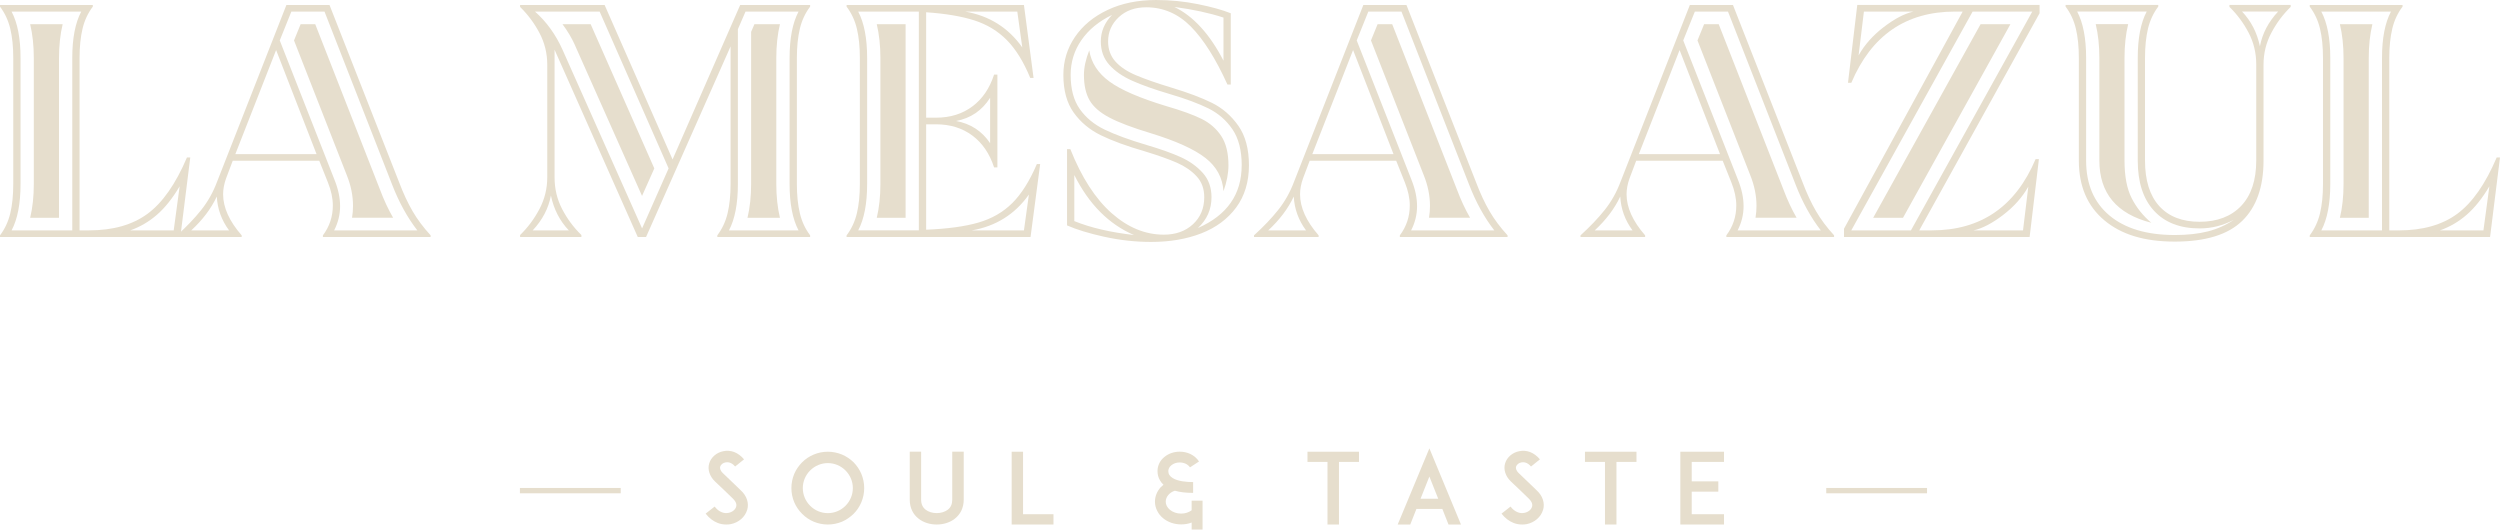 <?xml version="1.0" encoding="UTF-8"?>
<svg id="Capa_2" data-name="Capa 2" xmlns="http://www.w3.org/2000/svg" viewBox="0 0 1036.71 219.59">
  <defs>
    <style>
      .cls-1 {
        fill: #e6decd;
      }
    </style>
  </defs>
  <g id="Capa_1-2" data-name="Capa 1">
    <g>
      <path class="cls-1" d="M0,97.6c2.01-2.66,3.44-5.71,4.26-9.14.82-3.44,1.24-7.49,1.24-12.16V24.06c0-4.67-.41-8.73-1.24-12.16S2.01,5.41,0,2.75v-.69h38.49v.69c-2.02,2.66-3.44,5.7-4.26,9.14-.82,3.44-1.24,7.49-1.24,12.16v71.48h3.99c9.9,0,17.96-2.29,24.19-6.87,6.23-4.58,11.68-12.37,16.36-23.37h1.37l-4.12,32.99H0v-.69ZM29.97,95.53V24.06c0-8.16,1.24-14.57,3.71-19.24H4.81c2.47,4.67,3.71,11.09,3.71,19.24v52.23c0,8.16-1.24,14.57-3.71,19.24h25.15ZM12.51,90.31c1.01-4.21,1.51-8.89,1.51-14.02V24.06c0-5.13-.51-9.8-1.51-14.02h13.47c-1.01,4.22-1.51,8.89-1.51,14.02v66.26h-11.96ZM72.03,95.53l2.47-18.28c-2.93,4.95-6.05,8.87-9.35,11.75-3.3,2.89-7.01,5.06-11.13,6.53h18.01Z"/>
      <path class="cls-1" d="M73.4,97.6c3.94-3.57,7.29-7.08,10.03-10.52,2.75-3.44,4.95-7.35,6.6-11.75L118.77,2.06h17.87l28.87,73.54c1.74,4.58,3.6,8.57,5.57,11.96,1.97,3.39,4.47,6.74,7.49,10.03v.69h-44.67v-.69c2.75-3.66,4.12-7.79,4.12-12.37,0-3.02-.69-6.23-2.06-9.62l-3.57-8.94h-35.88l-2.75,7.29c-.82,2.29-1.24,4.49-1.24,6.6,0,5.5,2.57,11.18,7.7,17.05v.69h-26.8v-.69ZM94.99,95.53c-3.12-4.21-4.81-8.89-5.09-14.02-2.38,5.04-5.91,9.71-10.58,14.02h15.67ZM114.5,20.76l-16.91,43.16h33.68l-16.77-43.16ZM173.06,95.53c-4.12-5.31-7.61-11.64-10.45-18.97L134.57,4.81h-13.75l-4.81,11.96,22.68,57.73c1.56,3.85,2.34,7.52,2.34,11s-.82,6.83-2.47,10.03h34.5ZM145.98,90.31c.28-1.65.41-3.3.41-4.95,0-4.21-.87-8.48-2.61-12.78l-21.86-55.81,2.75-6.74h6.05l26.8,68.45c1.65,4.4,3.48,8.34,5.5,11.82h-17.05Z"/>
      <path class="cls-1" d="M215.67,97.46c3.21-3.11,5.89-6.71,8.04-10.79,2.15-4.08,3.23-8.45,3.23-13.13V26.8c0-4.67-1.08-9.05-3.23-13.13-2.15-4.08-4.84-7.67-8.04-10.79v-.82h35.05l28.18,64.06L306.95,2.06h29v.69c-2.02,2.66-3.44,5.7-4.26,9.14-.82,3.44-1.24,7.49-1.24,12.16v52.23c0,4.67.41,8.73,1.24,12.16.82,3.44,2.24,6.48,4.26,9.14v.69h-38.49v-.69c2.01-2.66,3.44-5.71,4.26-9.14.82-3.44,1.24-7.49,1.24-12.16V19.24l-35.05,79.04h-3.44l-34.5-77.66v52.92c0,4.77,1.05,9.16,3.16,13.2,2.11,4.03,4.76,7.61,7.97,10.72v.82h-25.43v-.82ZM235.88,95.53c-3.76-3.94-6.23-8.75-7.42-14.43-1.01,5.32-3.53,10.13-7.56,14.43h14.98ZM266.26,94.71l11-24.88L248.66,4.81h-26.8c4.76,4.22,8.57,9.48,11.41,15.81l32.99,74.09ZM238.35,18.56c-1.28-2.84-2.98-5.68-5.09-8.52h11.68l26.39,59.8-5.09,11.41-27.9-62.68ZM331.14,95.53c-2.47-4.67-3.71-11.09-3.71-19.24V24.06c0-8.16,1.24-14.57,3.71-19.24h-21.99l-3.16,7.29v64.19c0,8.16-1.24,14.57-3.71,19.24h28.87ZM309.97,90.31c1.01-4.21,1.51-8.89,1.51-14.02V13.2l1.37-3.16h10.58c-1.01,4.22-1.51,8.89-1.51,14.02v52.23c0,5.13.5,9.81,1.51,14.02h-13.47Z"/>
      <path class="cls-1" d="M351.07,97.6c2.01-2.66,3.44-5.71,4.26-9.14.82-3.44,1.24-7.49,1.24-12.16V24.06c0-4.67-.41-8.73-1.24-12.16-.82-3.44-2.25-6.48-4.26-9.14v-.69h73.54l3.99,30.24h-1.38c-2.75-6.69-5.98-11.91-9.69-15.67-3.71-3.76-8.2-6.48-13.47-8.18-5.27-1.69-11.94-2.82-20-3.37v43.71h4.12c5.86,0,10.88-1.56,15.05-4.67,4.17-3.11,7.17-7.51,9-13.2h1.38v38.49h-1.38c-1.83-5.68-4.83-10.08-9-13.2-4.17-3.11-9.19-4.67-15.05-4.67h-4.12v43.71c8.89-.37,16.1-1.35,21.65-2.96,5.54-1.6,10.22-4.28,14.02-8.04,3.8-3.76,7.22-9.16,10.24-16.22h1.37l-3.99,30.24h-76.29v-.69ZM381.03,95.53V4.81h-25.15c2.47,4.67,3.71,11.09,3.71,19.24v52.23c0,8.16-1.24,14.57-3.71,19.24h25.15ZM363.58,90.31c1.01-4.21,1.51-8.89,1.51-14.02V24.06c0-5.13-.51-9.8-1.51-14.02h11.96v80.28h-11.96ZM410.59,40.55c-3.39,5.32-8.11,8.52-14.16,9.62,6.05,1.1,10.77,4.17,14.16,9.21v-18.83ZM421.86,4.81h-21.58c9.99,1.74,17.87,6.69,23.64,14.85l-2.06-14.85ZM424.61,95.53l2.06-14.85c-5.77,8.16-13.66,13.11-23.64,14.85h21.58Z"/>
      <path class="cls-1" d="M458.01,98.21c-6.42-1.42-11.59-3-15.53-4.74v-31.62h1.37c4.67,11.73,10.38,20.57,17.11,26.53,6.74,5.96,13.95,8.93,21.65,8.93,4.95,0,8.98-1.44,12.1-4.33,3.11-2.89,4.67-6.62,4.67-11.2,0-3.48-1.05-6.37-3.16-8.66-2.11-2.29-4.84-4.17-8.18-5.64-3.34-1.46-7.72-3.02-13.13-4.67-7.61-2.2-13.75-4.44-18.42-6.73-4.67-2.29-8.43-5.43-11.27-9.42-2.84-3.99-4.26-9.19-4.26-15.6,0-5.77,1.6-11.02,4.81-15.74,3.21-4.72,7.72-8.45,13.54-11.2,5.82-2.75,12.53-4.12,20.14-4.12,5.86,0,11.64.57,17.32,1.72,5.68,1.15,10.22,2.41,13.61,3.78v29.55h-1.38c-4.86-10.72-9.92-18.74-15.19-24.06-5.27-5.31-11.43-7.97-18.49-7.97-4.67,0-8.48,1.37-11.41,4.12-2.93,2.75-4.4,6.1-4.4,10.03,0,3.3,1.01,6.07,3.02,8.32,2.01,2.25,4.86,4.15,8.52,5.7,3.66,1.56,8.66,3.3,14.98,5.22,6.69,2.02,12.21,4.1,16.56,6.25,4.35,2.15,7.99,5.32,10.93,9.48,2.93,4.17,4.4,9.65,4.4,16.43s-1.77,12.69-5.29,17.46c-3.53,4.77-8.34,8.34-14.43,10.72-6.1,2.38-13.04,3.57-20.83,3.57-6.51,0-12.97-.71-19.38-2.13ZM514.92,68.59c0-6.23-1.29-11.22-3.85-14.98-2.57-3.76-5.89-6.64-9.97-8.66-4.08-2.01-9.37-3.99-15.88-5.91-6.51-1.92-11.75-3.78-15.74-5.57-3.99-1.79-7.15-3.99-9.48-6.6-2.34-2.61-3.51-5.84-3.51-9.69,0-4.12,1.56-7.79,4.67-11-5.5,2.66-9.74,6.14-12.71,10.45-2.98,4.31-4.47,9.12-4.47,14.43,0,5.87,1.26,10.58,3.78,14.16,2.52,3.57,5.96,6.42,10.31,8.52,4.35,2.11,10.24,4.26,17.66,6.46,5.59,1.65,10.22,3.3,13.88,4.95,3.66,1.65,6.71,3.83,9.14,6.53,2.43,2.7,3.64,6.07,3.64,10.1,0,5.04-1.88,9.3-5.64,12.78,12.1-5.31,18.15-13.97,18.15-25.98ZM445.5,72.58v19.11c6.78,2.75,15.03,4.67,24.74,5.77-10.45-4.49-18.69-12.78-24.74-24.88ZM499.87,65.5c-4.63-3.62-12.17-7.03-22.61-10.24-7.61-2.29-13.36-4.47-17.25-6.53-3.9-2.06-6.62-4.44-8.18-7.15-1.56-2.7-2.34-6.21-2.34-10.52,0-3.02.73-6.41,2.2-10.17.82,5.13,3.62,9.44,8.38,12.92,4.76,3.48,12.6,6.87,23.51,10.17,6.32,1.83,11.2,3.6,14.64,5.29,3.44,1.7,6.16,4.06,8.18,7.08,2.01,3.02,3.02,7.1,3.02,12.23,0,3.3-.69,6.87-2.06,10.72-.37-5.59-2.86-10.19-7.49-13.81ZM507.36,7.29c-5.86-1.92-12.64-3.39-20.34-4.4,7.88,3.85,14.66,11.27,20.34,22.27V7.29Z"/>
      <path class="cls-1" d="M520,97.6c3.94-3.57,7.29-7.08,10.03-10.52,2.75-3.44,4.95-7.35,6.6-11.75l28.73-73.27h17.87l28.87,73.54c1.74,4.58,3.6,8.57,5.57,11.96,1.97,3.39,4.47,6.74,7.49,10.03v.69h-44.67v-.69c2.75-3.66,4.12-7.79,4.12-12.37,0-3.02-.69-6.23-2.06-9.62l-3.57-8.94h-35.88l-2.75,7.29c-.82,2.29-1.24,4.49-1.24,6.6,0,5.5,2.57,11.18,7.7,17.05v.69h-26.8v-.69ZM541.59,95.53c-3.12-4.21-4.81-8.89-5.09-14.02-2.38,5.04-5.91,9.71-10.58,14.02h15.67ZM561.1,20.76l-16.91,43.16h33.68l-16.77-43.16ZM619.66,95.53c-4.12-5.31-7.61-11.64-10.45-18.97l-28.04-71.75h-13.75l-4.81,11.96,22.68,57.73c1.56,3.85,2.34,7.52,2.34,11s-.82,6.83-2.47,10.03h34.5ZM592.58,90.31c.28-1.65.41-3.3.41-4.95,0-4.21-.87-8.48-2.61-12.78l-21.86-55.81,2.75-6.74h6.05l26.8,68.45c1.65,4.4,3.48,8.34,5.5,11.82h-17.05Z"/>
      <path class="cls-1" d="M655.4,97.6c3.94-3.57,7.29-7.08,10.03-10.52,2.75-3.44,4.95-7.35,6.6-11.75l28.73-73.27h17.87l28.87,73.54c1.74,4.58,3.6,8.57,5.57,11.96,1.97,3.39,4.47,6.74,7.49,10.03v.69h-44.67v-.69c2.75-3.66,4.12-7.79,4.12-12.37,0-3.02-.69-6.23-2.06-9.62l-3.57-8.94h-35.88l-2.75,7.29c-.82,2.29-1.24,4.49-1.24,6.6,0,5.5,2.57,11.18,7.7,17.05v.69h-26.8v-.69ZM676.98,95.53c-3.12-4.21-4.81-8.89-5.09-14.02-2.38,5.04-5.91,9.71-10.58,14.02h15.67ZM696.5,20.76l-16.91,43.16h33.68l-16.77-43.16ZM755.06,95.53c-4.12-5.31-7.61-11.64-10.45-18.97l-28.04-71.75h-13.75l-4.81,11.96,22.68,57.73c1.56,3.85,2.34,7.52,2.34,11s-.82,6.83-2.47,10.03h34.5ZM727.98,90.31c.28-1.65.41-3.3.41-4.95,0-4.21-.87-8.48-2.61-12.78l-21.86-55.81,2.75-6.74h6.05l26.8,68.45c1.65,4.4,3.48,8.34,5.5,11.82h-17.05Z"/>
      <path class="cls-1" d="M764.68,98.28v-3.44l49.21-90.04h-3.16c-20.34,0-34.69,9.85-43.02,29.55h-1.38l3.85-32.3h75.6v3.44l-49.9,90.04h5.22c20.34,0,34.69-9.85,43.03-29.55h1.37l-3.85,32.3h-76.98ZM818.01,4.81l-50.31,90.72h24.74l50.31-90.72h-24.74ZM770.73,22.96c2.47-4.4,5.96-8.32,10.45-11.75,4.49-3.44,8.57-5.57,12.23-6.39h-20.48l-2.2,18.14ZM789.15,90.31h-12.37l44.54-80.28h12.37l-44.54,80.28ZM838.91,95.53l2.2-18.14c-2.47,4.4-5.96,8.32-10.45,11.75-4.49,3.44-8.57,5.57-12.23,6.39h20.48Z"/>
      <path class="cls-1" d="M957.81,97.6c2.01-2.66,3.44-5.71,4.26-9.14.82-3.44,1.24-7.49,1.24-12.16V24.06c0-4.67-.41-8.73-1.24-12.16-.82-3.44-2.25-6.48-4.26-9.14v-.69h38.49v.69c-2.02,2.66-3.44,5.7-4.26,9.14-.82,3.44-1.24,7.49-1.24,12.16v71.48h3.99c9.9,0,17.96-2.29,24.19-6.87,6.23-4.58,11.68-12.37,16.36-23.37h1.37l-4.12,32.99h-74.78v-.69ZM987.78,95.53V24.06c0-8.16,1.24-14.57,3.71-19.24h-28.87c2.47,4.67,3.71,11.09,3.71,19.24v52.23c0,8.16-1.24,14.57-3.71,19.24h25.15ZM970.32,90.31c1.01-4.21,1.51-8.89,1.51-14.02V24.06c0-5.13-.51-9.8-1.51-14.02h13.47c-1.01,4.22-1.51,8.89-1.51,14.02v66.26h-11.96ZM1029.84,95.53l2.47-18.28c-2.93,4.95-6.05,8.87-9.35,11.75-3.3,2.89-7.01,5.06-11.13,6.53h18.01Z"/>
      <g>
        <path class="cls-1" d="M309.83,211.45c-.85,2.93-3.5,5.25-6.8,5.9-.61.12-1.22.16-1.83.16-1.22,0-2.44-.2-3.58-.65-1.91-.77-3.58-2.03-5-3.87l3.74-2.93c.85,1.14,1.87,1.95,2.97,2.36.89.37,1.87.45,2.77.25,1.55-.28,2.81-1.3,3.17-2.52.41-1.38-.53-2.6-1.38-3.42-1.34-1.26-3.54-3.42-3.7-3.58l-3.7-3.5c-1.14-1.1-1.91-2.32-2.32-3.62-.41-1.26-.45-2.6-.08-3.83.37-1.3,1.14-2.44,2.24-3.38,1.02-.85,2.28-1.47,3.62-1.71,1.47-.33,3.01-.2,4.48.33,1.55.61,2.93,1.63,4.11,3.05l-3.7,2.97c-1.55-1.87-3.13-1.87-3.99-1.71-1.06.2-1.95.9-2.2,1.75-.16.57-.12,1.51,1.14,2.73l5.05,4.84c.73.73,1.63,1.59,2.28,2.2,1.3,1.18,2.2,2.52,2.65,3.95.45,1.38.49,2.85.08,4.23Z"/>
        <path class="cls-1" d="M337.42,216.33c-1.83-.77-3.42-1.87-4.8-3.26-1.38-1.38-2.48-2.97-3.26-4.8-.77-1.83-1.18-3.83-1.18-5.86s.41-4.03,1.18-5.9c.77-1.79,1.87-3.38,3.26-4.8,1.38-1.38,2.97-2.44,4.8-3.21,1.83-.77,3.83-1.18,5.86-1.18s4.03.41,5.9,1.18c1.79.77,3.38,1.83,4.8,3.21,1.38,1.42,2.44,3.01,3.21,4.8.77,1.87,1.18,3.87,1.18,5.9s-.41,4.03-1.18,5.86c-.77,1.83-1.83,3.42-3.21,4.8-1.42,1.38-3.01,2.48-4.8,3.26-1.87.77-3.87,1.18-5.9,1.18s-4.03-.41-5.86-1.18ZM335.96,195.09c-1.95,1.95-3.05,4.56-3.05,7.32s1.1,5.37,3.05,7.33c1.95,1.95,4.56,3.05,7.33,3.05s5.37-1.1,7.32-3.05c1.95-1.95,3.05-4.56,3.05-7.33s-1.1-5.37-3.05-7.32c-1.95-1.95-4.56-3.05-7.32-3.05s-5.37,1.1-7.33,3.05Z"/>
        <path class="cls-1" d="M380.97,215.11c-1.18-.9-2.08-1.99-2.69-3.26-.69-1.38-1.02-2.93-1.02-4.6v-19.94h4.72v19.94c0,1.79.65,3.17,1.87,4.11,1.14.9,2.81,1.42,4.6,1.42s3.42-.53,4.6-1.42c1.22-.94,1.83-2.32,1.83-4.11v-19.94h4.76v19.94c0,1.67-.37,3.22-1.02,4.6-.65,1.26-1.55,2.36-2.69,3.26-1.99,1.55-4.64,2.4-7.49,2.4s-5.49-.85-7.49-2.4Z"/>
        <path class="cls-1" d="M436.85,217.51h-17.33v-30.19h4.72v25.92h12.62v4.27Z"/>
        <path class="cls-1" d="M498.68,207.62v11.96h-4.52v-2.89c-1.34.53-2.85.77-4.35.77-2.85,0-5.49-.9-7.53-2.6-1.06-.85-1.83-1.87-2.4-3.01-.61-1.18-.94-2.48-.94-3.79,0-2.2.85-4.31,2.36-5.98.37-.37.77-.73,1.18-1.06-.61-.57-1.1-1.18-1.46-1.83-.69-1.14-1.02-2.44-1.02-3.83,0-1.14.25-2.24.77-3.3.49-.98,1.18-1.83,2.08-2.56,1.71-1.42,3.99-2.2,6.35-2.2,1.55,0,3.05.32,4.39.94,1.51.73,2.77,1.79,3.62,3.13l-3.74,2.44c-.41-.61-1.02-1.14-1.79-1.51-.73-.33-1.59-.53-2.48-.53-1.3,0-2.56.41-3.46,1.18-.81.65-1.26,1.51-1.26,2.4,0,1.22.61,2.16,1.87,2.93,2.2,1.34,5.78,1.63,8.42,1.63v4.48c-2.93,0-5.45-.28-7.57-.9-2.2.69-3.79,2.52-3.79,4.56,0,1.22.61,2.4,1.71,3.34,1.26,1.02,2.89,1.59,4.68,1.59,1.63,0,3.17-.49,4.35-1.38v-3.99h4.52Z"/>
        <path class="cls-1" d="M563.55,191.55h-8.3v25.96h-4.76v-25.96h-8.3v-4.23h21.36v4.23Z"/>
        <path class="cls-1" d="M598.11,211.04h-10.74l-2.56,6.47h-5.21l13.14-31.58,13.1,31.58h-5.17l-2.56-6.47ZM596.4,206.81l-3.66-9.2-3.66,9.2h7.33Z"/>
        <path class="cls-1" d="M639.87,211.45c-.85,2.93-3.5,5.25-6.8,5.9-.61.12-1.22.16-1.83.16-1.22,0-2.44-.2-3.58-.65-1.91-.77-3.58-2.03-5-3.87l3.74-2.93c.85,1.14,1.87,1.95,2.97,2.36.89.37,1.87.45,2.77.25,1.55-.28,2.81-1.3,3.17-2.52.41-1.38-.53-2.6-1.38-3.42-1.34-1.26-3.54-3.42-3.7-3.58l-3.7-3.5c-1.14-1.1-1.91-2.32-2.32-3.62-.41-1.26-.45-2.6-.08-3.83.37-1.3,1.14-2.44,2.24-3.38,1.02-.85,2.28-1.47,3.62-1.71,1.47-.33,3.01-.2,4.48.33,1.55.61,2.93,1.63,4.11,3.05l-3.7,2.97c-1.55-1.87-3.13-1.87-3.99-1.71-1.06.2-1.95.9-2.2,1.75-.16.57-.12,1.51,1.14,2.73l5.05,4.84c.73.73,1.63,1.59,2.28,2.2,1.3,1.18,2.2,2.52,2.65,3.95.45,1.38.49,2.85.08,4.23Z"/>
        <path class="cls-1" d="M678.62,191.55h-8.3v25.96h-4.76v-25.96h-8.3v-4.23h21.36v4.23Z"/>
        <path class="cls-1" d="M701.53,199.61h11.03v4.27h-11.03v9.36h13.39v4.27h-18.11v-30.19h18.11v4.23h-13.39v8.06Z"/>
      </g>
      <rect class="cls-1" x="215.6" y="202.35" width="41.8" height="2.21"/>
      <rect class="cls-1" x="757.31" y="202.35" width="41.8" height="2.21"/>
      <path class="cls-1" d="M872.63,91.35c-7.05-5.9-10.57-14.16-10.57-24.78V24.01c0-4.67-.41-8.72-1.24-12.15-.82-3.43-2.24-6.47-4.26-9.13v-.69h38.44v.69c-2.01,2.66-3.43,5.7-4.26,9.13-.82,3.43-1.24,7.48-1.24,12.15v42.56c0,8.24,1.97,14.53,5.9,18.88,3.93,4.35,9.52,6.52,16.75,6.52s13.06-2.2,17.23-6.59c4.16-4.39,6.25-10.66,6.25-18.81V26.75c0-4.76-1.05-9.15-3.16-13.18-2.11-4.03-4.76-7.6-7.96-10.71v-.82h25.4v.82c-3.2,3.11-5.88,6.7-8.03,10.78-2.15,4.07-3.23,8.44-3.23,13.11v39.81c0,10.98-2.95,19.33-8.86,25.05-5.9,5.72-15.22,8.58-27.94,8.58s-22.2-2.95-29.24-8.85ZM915.6,95.95c3.93-1.01,7.5-2.61,10.71-4.8-4.49,2.38-9.2,3.57-14.14,3.57-8.15,0-14.46-2.45-18.95-7.34-4.49-4.9-6.73-11.83-6.73-20.8V24.01c0-8.15,1.24-14.55,3.71-19.22h-28.83c2.47,4.67,3.71,11.07,3.71,19.22v42.56c0,9.79,3.23,17.39,9.68,22.79,6.45,5.4,15.49,8.1,27.11,8.1,5.22,0,9.79-.5,13.73-1.51ZM870.57,66.57V24.01c0-5.12-.5-9.79-1.51-14h13.45c-1.01,4.21-1.51,8.88-1.51,14v42.56c0,6.5.98,11.69,2.95,15.58,1.97,3.89,4.69,7.3,8.17,10.23-14.37-3.66-21.55-12.26-21.55-25.81ZM944.7,4.79h-14.96c3.75,3.94,6.22,8.74,7.41,14.41,1.01-5.31,3.52-10.11,7.55-14.41Z"/>
    </g>
  </g>
</svg>